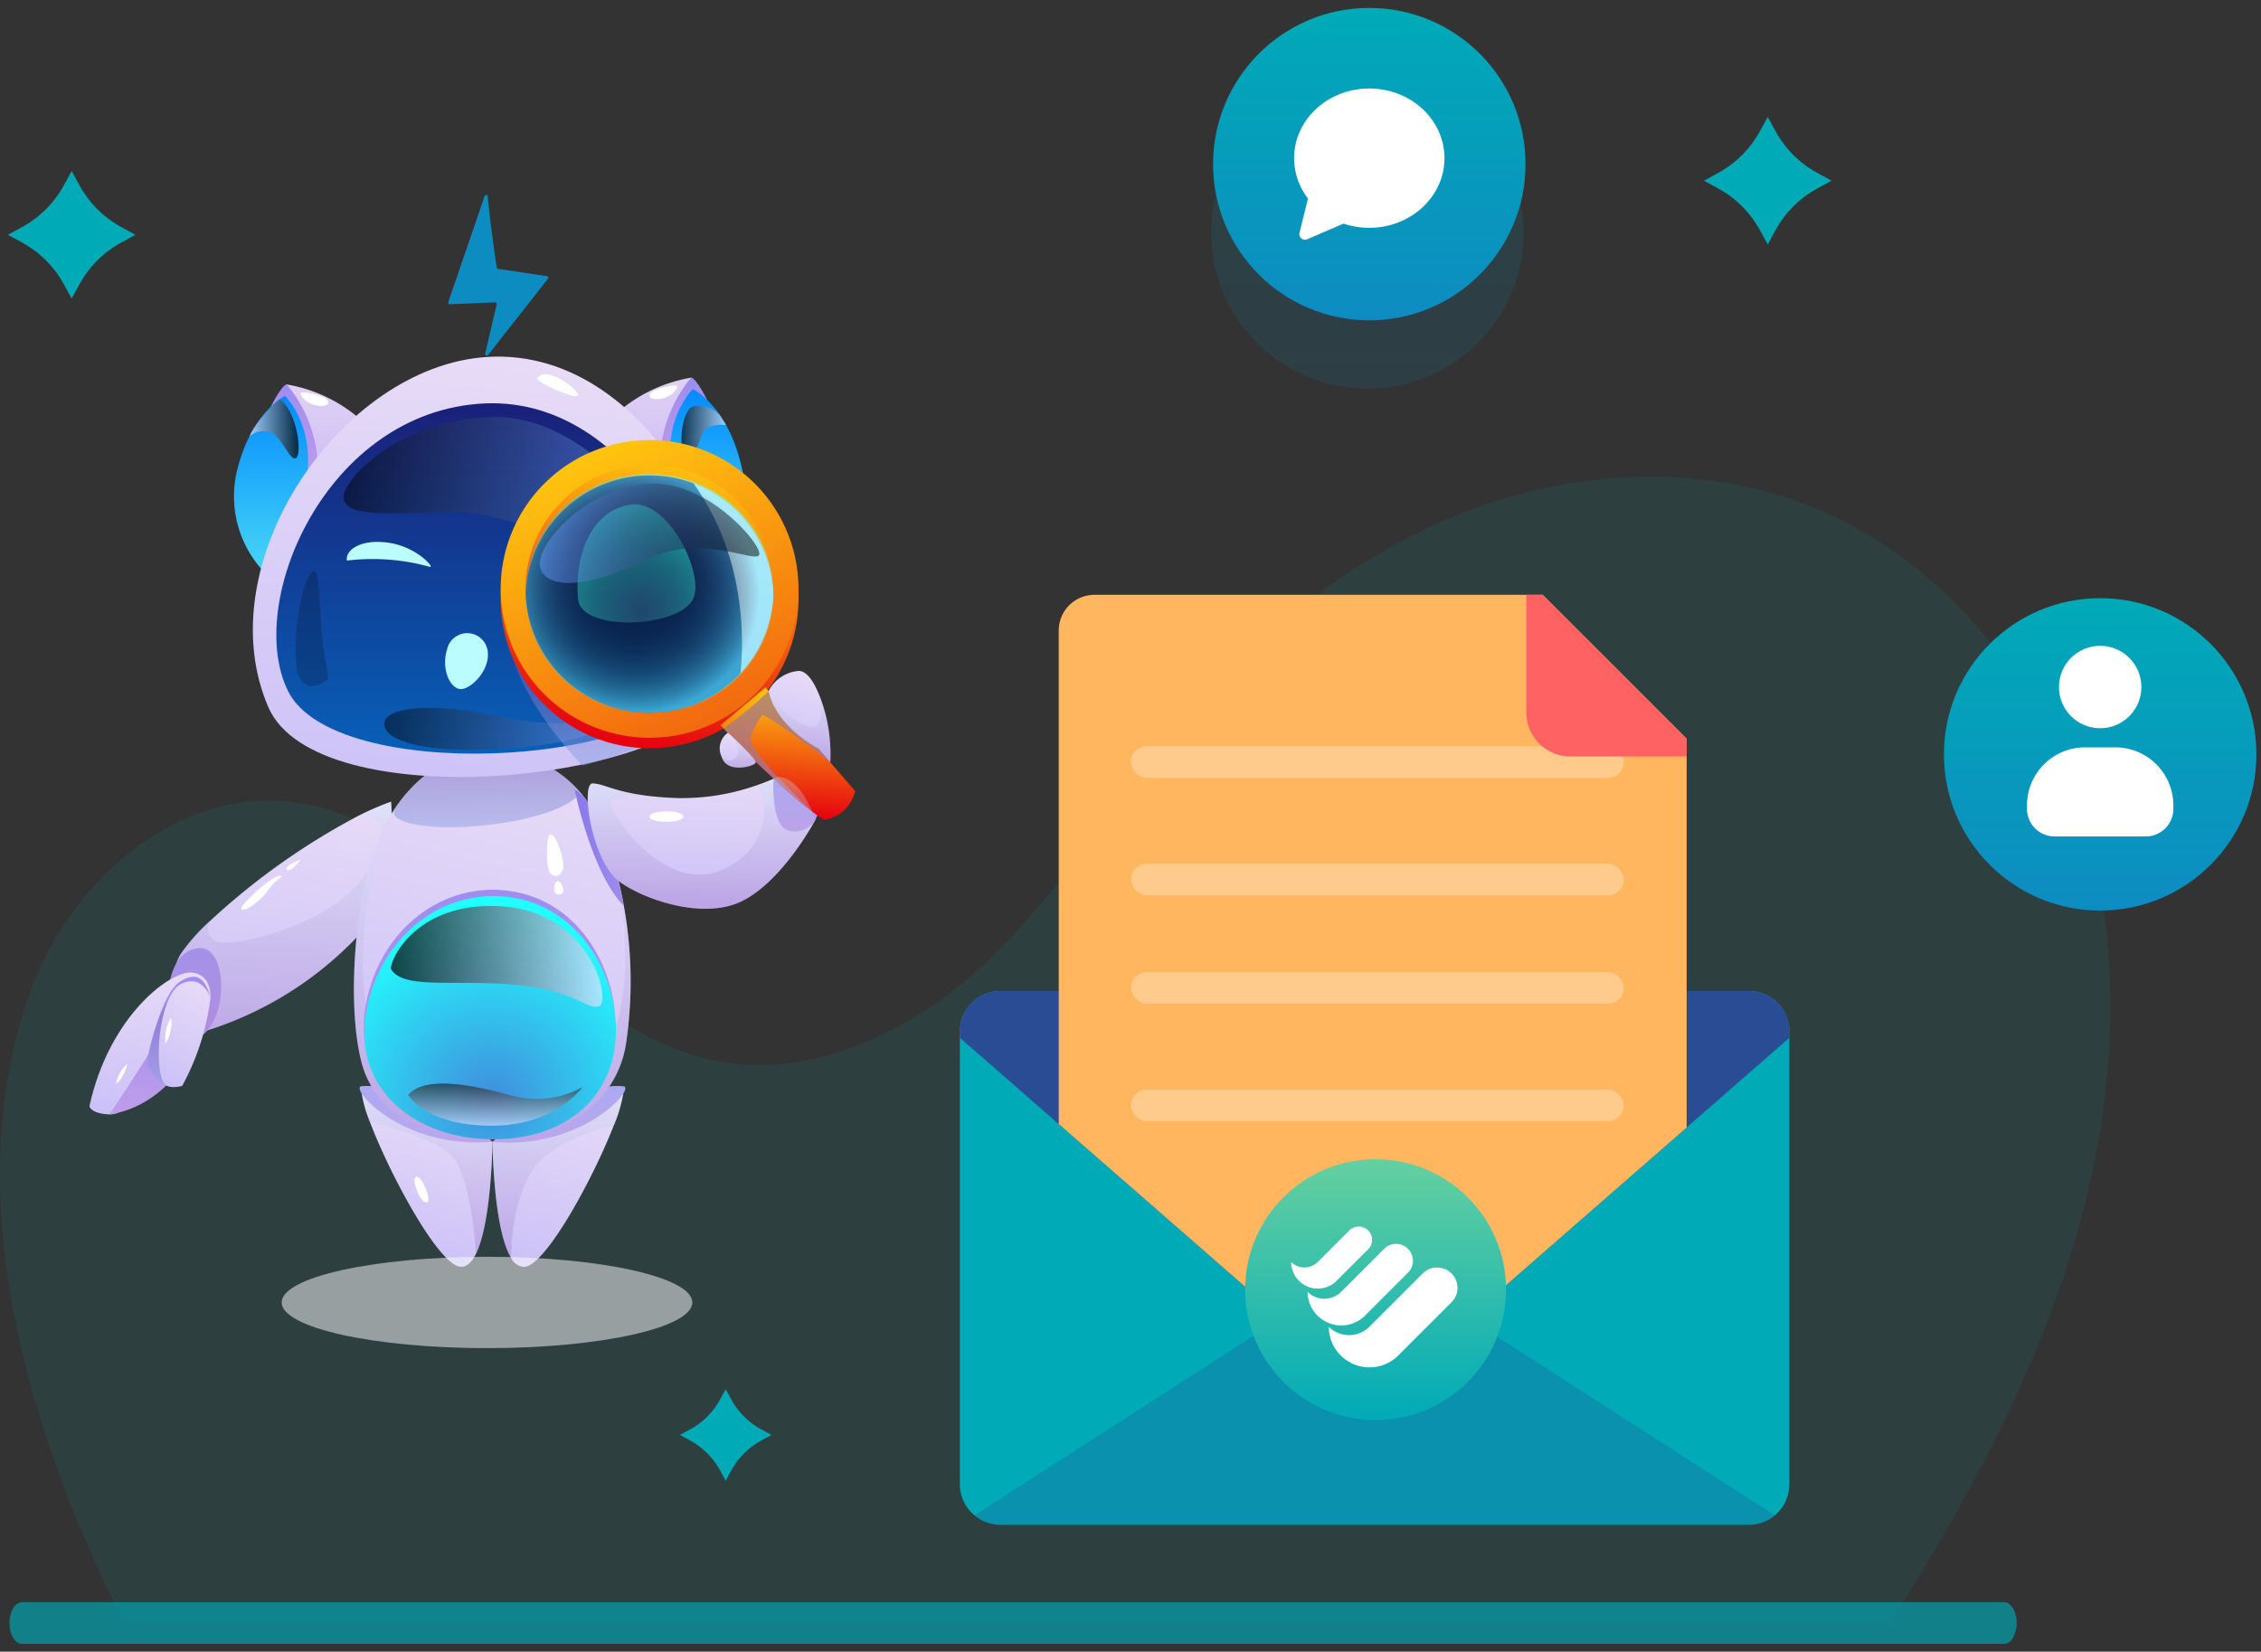 <svg xmlns="http://www.w3.org/2000/svg" xmlns:xlink="http://www.w3.org/1999/xlink" width="285.35" height="208.49" viewBox="0 0 285.35 208.49">
  <rect x="0" y="0" width="285.35" height="208.49" fill="#333333" stroke="none"/>
  <defs>
    <linearGradient id="linear-gradient" x1="0.375" y1="0.965" x2="0.535" y2="0.041" gradientUnits="objectBoundingBox">
      <stop offset="0" stop-color="#cbc1f7"/>
      <stop offset="1" stop-color="#e8dcf7"/>
    </linearGradient>
    <linearGradient id="linear-gradient-2" x1="0.5" y1="1" x2="0.5" gradientUnits="objectBoundingBox">
      <stop offset="0" stop-color="#be9dea"/>
      <stop offset="1" stop-color="#9e8cef"/>
    </linearGradient>
    <linearGradient id="linear-gradient-3" x1="0.354" y1="1.011" x2="0.537" y2="-0.04" xlink:href="#linear-gradient"/>
    <linearGradient id="linear-gradient-5" x1="0.5" y1="1" x2="0.5" gradientUnits="objectBoundingBox">
      <stop offset="0" stop-color="#9d68c2"/>
      <stop offset="1" stop-color="#ccedff"/>
    </linearGradient>
    <linearGradient id="linear-gradient-7" x1="0.426" y1="1.036" x2="0.57" y2="-0.051" xlink:href="#linear-gradient"/>
    <linearGradient id="linear-gradient-10" x1="0.432" y1="1.03" x2="0.588" y2="-0.027" xlink:href="#linear-gradient"/>
    <linearGradient id="linear-gradient-12" x1="0.5" y1="1" x2="0.5" gradientUnits="objectBoundingBox">
      <stop offset="0" stop-color="#8da4e5"/>
      <stop offset="1" stop-color="#755cbb"/>
    </linearGradient>
    <linearGradient id="linear-gradient-13" x1="0.337" y1="1.005" x2="0.596" y2="-0.003" xlink:href="#linear-gradient"/>
    <linearGradient id="linear-gradient-14" x1="0.429" y1="0.998" x2="0.603" y2="0.007" xlink:href="#linear-gradient"/>
    <radialGradient id="radial-gradient" cx="0.517" cy="0.845" r="0.763" gradientTransform="translate(0.017) scale(0.966 1)" gradientUnits="objectBoundingBox">
      <stop offset="0" stop-color="#418cdc"/>
      <stop offset="1" stop-color="#2ff"/>
    </radialGradient>
    <linearGradient id="linear-gradient-18" x1="0.5" y1="1" x2="0.5" gradientUnits="objectBoundingBox">
      <stop offset="0" stop-color="#d4e2ff"/>
      <stop offset="1"/>
    </linearGradient>
    <linearGradient id="linear-gradient-19" y1="0.5" x2="1" y2="0.5" gradientUnits="objectBoundingBox">
      <stop offset="0"/>
      <stop offset="1" stop-color="#d4e2ff"/>
    </linearGradient>
    <linearGradient id="linear-gradient-20" y1="0.5" x2="1" y2="0.5" gradientUnits="objectBoundingBox">
      <stop offset="0" stop-color="#8879ea"/>
      <stop offset="1" stop-color="#9e8cef"/>
    </linearGradient>
    <linearGradient id="linear-gradient-21" x1="0.5" y1="1" x2="0.5" gradientUnits="objectBoundingBox">
      <stop offset="0" stop-color="#b9acf4"/>
      <stop offset="1" stop-color="#e1d1f5"/>
    </linearGradient>
    <linearGradient id="linear-gradient-23" x1="0.5" y1="1" x2="0.5" gradientUnits="objectBoundingBox">
      <stop offset="0" stop-color="#46d6f6"/>
      <stop offset="1" stop-color="#038bfe"/>
    </linearGradient>
    <linearGradient id="linear-gradient-24" x1="-317.992" y1="1" x2="-317.992" y2="0" xlink:href="#linear-gradient-21"/>
    <linearGradient id="linear-gradient-25" x1="-670.548" y1="1" x2="-670.548" y2="0" xlink:href="#linear-gradient-2"/>
    <linearGradient id="linear-gradient-26" x1="-424.664" y1="1" x2="-424.664" y2="0" xlink:href="#linear-gradient-23"/>
    <linearGradient id="linear-gradient-27" x1="0.46" y1="1.014" x2="0.571" y2="0.005" xlink:href="#linear-gradient"/>
    <linearGradient id="linear-gradient-28" x1="0.5" y1="1" x2="0.5" gradientUnits="objectBoundingBox">
      <stop offset="0" stop-color="#0665bd"/>
      <stop offset="1" stop-color="#1a1f77"/>
    </linearGradient>
    <linearGradient id="linear-gradient-29" y1="0.5" x2="1" y2="0.5" gradientUnits="objectBoundingBox">
      <stop offset="0"/>
      <stop offset="1" stop-color="#6a9bff"/>
    </linearGradient>
    <linearGradient id="linear-gradient-31" x1="-1.646" y1="-9.665" x2="-1.646" y2="-10.663" gradientUnits="objectBoundingBox">
      <stop offset="0"/>
      <stop offset="1" stop-color="#00e3ff"/>
    </linearGradient>
    <linearGradient id="linear-gradient-32" x1="0" y1="0.5" x2="1" y2="0.5" xlink:href="#linear-gradient-19"/>
    <linearGradient id="linear-gradient-34" x1="0" y1="0.5" x2="1" y2="0.5" xlink:href="#linear-gradient-18"/>
    <linearGradient id="linear-gradient-36" x1="0.324" y1="0.98" x2="0.57" y2="0.034" xlink:href="#linear-gradient"/>
    <radialGradient id="radial-gradient-2" cx="0.517" cy="0.845" r="0.738" gradientTransform="translate(-0.001)" xlink:href="#radial-gradient"/>
    <linearGradient id="linear-gradient-37" x1="0.385" y1="0.987" x2="0.615" y2="0.013" gradientUnits="objectBoundingBox">
      <stop offset="0" stop-color="#e6000f"/>
      <stop offset="1" stop-color="#ffc80f"/>
    </linearGradient>
    <linearGradient id="linear-gradient-38" x1="1.161" y1="1.988" x2="0.283" y2="0.012" xlink:href="#linear-gradient-37"/>
    <linearGradient id="linear-gradient-39" x1="0.444" y1="0.992" x2="0.522" y2="-0.069" xlink:href="#linear-gradient"/>
    <linearGradient id="linear-gradient-41" x1="0.469" y1="0.978" x2="0.536" y2="0.015" xlink:href="#linear-gradient-37"/>
    <linearGradient id="linear-gradient-43" x1="0.455" y1="0.997" x2="0.572" y2="0.044" xlink:href="#linear-gradient"/>
    <linearGradient id="linear-gradient-44" x1="0.432" y1="0.952" x2="0.606" y2="0.01" xlink:href="#linear-gradient"/>
    <linearGradient id="linear-gradient-46" x1="0.5" y1="1" x2="0.5" y2="0" xlink:href="#linear-gradient-5"/>
    <radialGradient id="radial-gradient-3" cx="0.5" cy="0.5" r="0.518" gradientTransform="translate(-0.038 0.018) scale(0.965 0.965)" gradientUnits="objectBoundingBox">
      <stop offset="0"/>
      <stop offset="0.229" stop-color="#010202"/>
      <stop offset="0.365" stop-color="#040a0a"/>
      <stop offset="0.477" stop-color="#0a1919"/>
      <stop offset="0.576" stop-color="#132d2d"/>
      <stop offset="0.667" stop-color="#1e4747"/>
      <stop offset="0.751" stop-color="#2c6767"/>
      <stop offset="0.83" stop-color="#3c8e8e"/>
      <stop offset="0.905" stop-color="#4fbaba"/>
      <stop offset="0.975" stop-color="#64ebeb"/>
      <stop offset="1" stop-color="#6dffff"/>
    </radialGradient>
    <linearGradient id="linear-gradient-48" y1="0.5" x2="1" y2="0.5" gradientUnits="objectBoundingBox">
      <stop offset="0" stop-color="#6a9bff"/>
      <stop offset="1"/>
    </linearGradient>
    <radialGradient id="radial-gradient-4" cx="0.5" cy="0.5" r="2.247" gradientTransform="translate(0.389 -18.634) scale(0.223 0.222)" gradientUnits="objectBoundingBox">
      <stop offset="0" stop-color="#be9dea"/>
      <stop offset="0.388" stop-color="#e0bff5"/>
      <stop offset="1" stop-color="#fff"/>
    </radialGradient>
    <linearGradient id="linear-gradient-49" x1="0.5" x2="0.5" y2="1" gradientUnits="objectBoundingBox">
      <stop offset="0" stop-color="#00aab7"/>
      <stop offset="1" stop-color="#0d8cc1"/>
    </linearGradient>
    <linearGradient id="linear-gradient-52" x1="0.5" x2="0.5" y2="1" gradientUnits="objectBoundingBox">
      <stop offset="0" stop-color="#65d0a0"/>
      <stop offset="1" stop-color="#00aab7"/>
    </linearGradient>
    <clipPath id="clip-img_easy-2">
      <rect width="285.35" height="208.49"/>
    </clipPath>
  </defs>
  <g id="img_easy-2" clip-path="url(#clip-img_easy-2)">
    <g id="Group_45885" data-name="Group 45885" transform="translate(0 1)">
      <path id="Path_79974" data-name="Path 79974" d="M4510.917,6351.471c-.442,1.931-.925,3.861-1.468,5.754-4.847,17.3-13.435,33.326-22.969,48.552-.241.363-.462.744-.7,1.107H4262.763c-12.168-24.216-20.977-53.963-11.785-79.547,4.786-13.314,17.3-24.88,31.416-24.1,21.862,1.247,33.99,28.9,55.532,32.865,12.41,2.272,24.98-4.184,34.111-12.894,9.132-8.729,15.769-19.69,23.894-29.365,9.535-11.363,21.341-21.119,35.1-26.69s29.586-6.717,43.505-1.548c16.834,6.275,29.545,21.42,35.137,38.5C4514.658,6319.291,4514.458,6335.824,4510.917,6351.471Z" transform="translate(-4247.165 -6203.125)" fill="#00aab7" opacity="0.1" style="isolation: isolate"/>
      <g id="Group_46114" data-name="Group 46114" transform="translate(1 13.759)">
        <path id="Path_79938" data-name="Path 79938" d="M563.474,3761.84l.707,1.292a9.481,9.481,0,0,0,3.774,3.773l1.292.707-1.292.707a9.493,9.493,0,0,0-3.774,3.773l-.707,1.292-.707-1.292a9.488,9.488,0,0,0-3.774-3.773l-1.292-.707,1.292-.707a9.476,9.476,0,0,0,3.774-3.773Z" transform="translate(-472.887 -3601.237)" fill="#00aab7"/>
        <path id="Path_79939" data-name="Path 79939" d="M680.373,3587.9l.985,1.8a13.238,13.238,0,0,0,5.262,5.261l1.8.986-1.8.987a13.244,13.244,0,0,0-5.262,5.261l-.985,1.8-.986-1.8a13.246,13.246,0,0,0-5.262-5.261l-1.8-.987,1.8-.986a13.239,13.239,0,0,0,5.262-5.261Z" transform="translate(-458.274 -3587.898)" fill="#00aab7"/>
        <path id="Path_79940" data-name="Path 79940" d="M459.6,3594.943l.986,1.8a13.235,13.235,0,0,0,5.262,5.262l1.8.987-1.8.985a13.228,13.228,0,0,0-5.262,5.26l-.986,1.8-.986-1.8a13.234,13.234,0,0,0-5.262-5.26l-1.8-.985,1.8-.987a13.241,13.241,0,0,0,5.262-5.262Z" transform="translate(-451.554 -3588.113)" fill="#00aab7"/>
      </g>
      <g id="Group_45835" data-name="Group 45835" transform="translate(11.282 23.609)">
        <g id="Group_45521" data-name="Group 45521" transform="translate(0 20.405)">
          <g id="Group_45520" data-name="Group 45520" transform="translate(0 0)">
            <path id="Path_78554" data-name="Path 78554" d="M198.306,289.006v.019c-.006.5-.146,10.217-2.09,14.137-.5,1.023-1.131,1.652-1.913,1.62-2.758-.114-9.016-11.748-11.488-18.35a16.307,16.307,0,0,1-1.01-3.539c-.057-.572.032-.9.311-.9a12.98,12.98,0,0,1,1.722.076c.076.013.152.019.229.032,6.856.826,13.5,6.284,14.182,6.862A.679.679,0,0,0,198.306,289.006Z" transform="translate(-147.436 -189.892)" fill="url(#linear-gradient)"/>
            <path id="Path_78555" data-name="Path 78555" d="M198.166,288.994c-9.131.794-15.2-4.035-16.5-6.112-.337-.527-.349-.877-.019-.9a9.811,9.811,0,0,1,2.052.076c.076.013.153.019.229.032,6.049.915,13.439,6.316,14.182,6.862C198.147,288.981,198.166,288.994,198.166,288.994Z" transform="translate(-147.297 -189.88)" fill="url(#linear-gradient-2)"/>
            <path id="Path_78556" data-name="Path 78556" d="M224.291,282.917a18.044,18.044,0,0,1-1.226,4.111c-2.6,6.671-8.591,17.67-11.278,17.785a1.943,1.943,0,0,1-1.658-1.156c-2.237-3.634-2.345-14.62-2.345-14.62s.019-.013.057-.045c.686-.578,7.351-6.062,14.22-6.868.057-.006.121-.013.191-.025a13.2,13.2,0,0,1,1.728-.076C224.253,282.027,224.349,282.351,224.291,282.917Z" transform="translate(-156.915 -189.903)" fill="url(#linear-gradient-3)"/>
            <path id="Path_78557" data-name="Path 78557" d="M224.291,282.905c-1.271,2.065-7.358,6.919-16.507,6.119,0,0,.019-.013.057-.044.743-.553,8.165-5.966,14.22-6.869.057-.006.121-.013.191-.025a9.776,9.776,0,0,1,2.052-.076C224.635,282.035,224.622,282.378,224.291,282.905Z" transform="translate(-156.915 -189.891)" fill="url(#linear-gradient-2)"/>
            <path id="Path_78558" data-name="Path 78558" d="M198.166,288.994v.019c-.006.5-.146,10.217-2.09,14.137,0,0-.54-10.268-3.272-12.594s-10.128-4.136-10.128-4.136a16.293,16.293,0,0,1-1.01-3.539c-.337-.527-.349-.877-.019-.9a9.811,9.811,0,0,1,2.052.076c.076.013.153.019.229.032,6.856.826,13.5,6.284,14.182,6.862C198.147,288.981,198.166,288.994,198.166,288.994Z" transform="translate(-147.297 -189.88)" opacity="0.3" fill="url(#linear-gradient-5)" style="mix-blend-mode: multiply;isolation: isolate"/>
            <path id="Path_78559" data-name="Path 78559" d="M224.291,282.905a18.049,18.049,0,0,1-1.226,4.111c-1.29.273-8.114,1.855-10.528,6.036-2.021,3.488-2.364,8.381-2.408,10.592-2.237-3.634-2.345-14.62-2.345-14.62s.019-.013.057-.044c.686-.578,7.351-6.062,14.22-6.869.057-.006.121-.013.191-.025a9.776,9.776,0,0,1,2.052-.076C224.635,282.035,224.622,282.378,224.291,282.905Z" transform="translate(-156.915 -189.891)" opacity="0.3" fill="url(#linear-gradient-5)" style="mix-blend-mode: multiply;isolation: isolate"/>
            <path id="Path_78560" data-name="Path 78560" d="M171.712,232.713a35.832,35.832,0,0,1-1.226,6.36,25.7,25.7,0,0,1-1.811,2.262,44.792,44.792,0,0,1-20,13c-.248.089-.5.159-.75.235-1.665.483-4.721-4.511-3.139-8.762a6.2,6.2,0,0,1,.578-1.188,24.023,24.023,0,0,1,3.685-4.13,87.5,87.5,0,0,1,18.49-13.14h.006a36.915,36.915,0,0,1,4.314-1.887A41.62,41.62,0,0,1,171.712,232.713Z" transform="translate(-133.786 -169.283)" fill="url(#linear-gradient-7)"/>
            <path id="Path_78561" data-name="Path 78561" d="M148.128,264.94a3.657,3.657,0,0,1-.6.572c-2.478,1.842-6.113.775-4.1-6.907a6.854,6.854,0,0,1,.82-2.192A3.547,3.547,0,0,1,147,254.558C150.39,254.253,150.771,261.928,148.128,264.94Z" transform="translate(-133.235 -179.888)" fill="url(#linear-gradient-2)"/>
            <path id="Path_78562" data-name="Path 78562" d="M171.161,232.713l-3.037,8.622a44.791,44.791,0,0,1-20,13,3.663,3.663,0,0,1-.6.572c-2.478,1.843-6.113.775-4.1-6.907a6.855,6.855,0,0,1,.82-2.192,6.206,6.206,0,0,1,.578-1.188,24.027,24.027,0,0,1,3.685-4.13,1.739,1.739,0,0,0,.864,2.662c2.008.718,12.6-1.8,17.257-6.792s4.5-9.633.375-9.01a36.916,36.916,0,0,1,4.314-1.887A41.6,41.6,0,0,1,171.161,232.713Z" transform="translate(-133.235 -169.283)" opacity="0.3" fill="url(#linear-gradient-5)" style="mix-blend-mode: multiply;isolation: isolate"/>
            <path id="Path_78563" data-name="Path 78563" d="M140.818,259.421c-2.619-.475-10.563,5.28-13.094,16.874,0,0,.174.931,2.531,1.015s6.4-4.232,9.134-6.77S145.183,260.212,140.818,259.421Z" transform="translate(-127.724 -181.654)" fill="url(#linear-gradient-10)"/>
            <path id="Path_78564" data-name="Path 78564" d="M131.708,277.624s4.117-6.138,4.942-7.661c0,0,1.565-7.62,4.021-9.139,2.4-1.486,3.27.177,3.787,2.074S140.973,276.27,131.708,277.624Z" transform="translate(-129.177 -181.967)" fill="url(#linear-gradient-2)"/>
            <path id="Path_78565" data-name="Path 78565" d="M139.174,272.493s.987,2.258,2.24,2.614c0,0-1.054-7.4.795-11.314A22.758,22.758,0,0,0,139.174,272.493Z" transform="translate(-131.899 -183.258)" opacity="0.5" fill="url(#linear-gradient-12)" style="mix-blend-mode: multiply;isolation: isolate"/>
            <path id="Path_78566" data-name="Path 78566" d="M144.1,261.618s2.543-1.778,3.934,1.607a31.079,31.079,0,0,1-3.572,11.13s-1.584.451-2.2-.212C140.907,272.672,141.306,263.565,144.1,261.618Z" transform="translate(-132.751 -182.295)" fill="url(#linear-gradient-13)"/>
            <g id="Group_45519" data-name="Group 45519" transform="translate(33.388 49.899)">
              <path id="Path_78567" data-name="Path 78567" d="M214.585,252.568c-1.21,7.144-7.6,11.906-16.777,11.906-7.982,0-14.745-2.976-16.531-9.528s-1.095-18.657,1.289-26.2a24.439,24.439,0,0,1,1.283-3.242l.005-.01a22.262,22.262,0,0,1,1.508-2.656.015.015,0,0,0,.006-.01c2.912-4.384,7.175-7.25,11.994-7.25a14.622,14.622,0,0,1,11.471,5.117,16.76,16.76,0,0,1,2.85,4.793,47.654,47.654,0,0,1,1.969,6.312.351.351,0,0,0,.011.063A53.409,53.409,0,0,1,214.585,252.568Z" transform="translate(-180.272 -215.578)" fill="url(#linear-gradient-14)"/>
              <path id="Path_78568" data-name="Path 78568" d="M214.585,258.259c-1.21,7.144-7.6,11.906-16.777,11.906-7.982,0-14.745-2.976-16.531-9.528s-1.095-18.657,1.289-26.2a24.443,24.443,0,0,1,1.283-3.242l.005-.01s-4.829,16.012-.969,26.21,21.847,9.983,27.934,3.206c5.794-6.448,3.117-21.6,2.845-23.047A53.41,53.41,0,0,1,214.585,258.259Z" transform="translate(-180.272 -221.268)" opacity="0.3" fill="url(#linear-gradient-5)" style="mix-blend-mode: multiply;isolation: isolate"/>
              <path id="Path_78569" data-name="Path 78569" d="M182.314,258.315c1.365-9.588,9.057-16.087,17.6-15.281,9.209.869,14.159,9.66,14.026,17.2s-5.645,13.431-15.526,13.431S181.037,267.282,182.314,258.315Z" transform="translate(-180.964 -225.564)" fill="url(#linear-gradient-2)"/>
              <path id="Path_78570" data-name="Path 78570" d="M182.45,259.565c1.365-9.588,9.056-16.088,17.6-15.281,9.209.869,14.159,9.66,14.027,17.2s-5.645,13.431-15.526,13.431S181.173,268.532,182.45,259.565Z" transform="translate(-181.014 -226.02)" fill="url(#radial-gradient)"/>
              <path id="Path_78571" data-name="Path 78571" d="M211.717,220.7c-1.954,3.064-12.708,4.848-18.923,4.281-5.411-.494-4.59-1.954-4.548-2.138a.015.015,0,0,0,.006-.01c2.912-4.384,7.176-7.25,11.994-7.25A14.623,14.623,0,0,1,211.717,220.7Z" transform="translate(-183.154 -215.578)" opacity="0.5" fill="url(#linear-gradient-12)" style="mix-blend-mode: multiply;isolation: isolate"/>
              <path id="Path_78572" data-name="Path 78572" d="M218.989,231.985c-.5.164-.524,4.2,0,4.846s1.364.449,1.644-.5S219.745,231.735,218.989,231.985Z" transform="translate(-194.248 -221.556)" fill="#fff"/>
              <path id="Path_78573" data-name="Path 78573" d="M220.444,241.3c-.417.1-.465,1.1-.273,1.449a.615.615,0,0,0,1.035-.15C221.324,242.178,220.864,241.2,220.444,241.3Z" transform="translate(-194.78 -224.955)" fill="#fff"/>
              <path id="Path_78574" data-name="Path 78574" d="M191.043,282.913s2.207,3.843,10.427,3.875,11.562-4.863,11.562-4.863a11.989,11.989,0,0,1-9.215.988C198.393,281.429,193.03,280.595,191.043,282.913Z" transform="translate(-184.199 -239.603)" opacity="0.65" fill="url(#linear-gradient-18)" style="mix-blend-mode: screen;isolation: isolate"/>
              <path id="Path_78575" data-name="Path 78575" d="M187.652,254.2c1.623,2.59,8.3,1.21,15.831,1.945s8.812,3.184,10.4,2.688-.921-11.828-12.168-12.6S187.248,253.553,187.652,254.2Z" transform="translate(-182.95 -226.736)" opacity="0.72" fill="url(#linear-gradient-19)" style="mix-blend-mode: screen;isolation: isolate"/>
            </g>
            <path id="Path_78576" data-name="Path 78576" d="M225.413,224.163a4.83,4.83,0,0,0-1.3-1.107s2.07,10.429,6.2,14.693C230.309,237.749,228.515,227.916,225.413,224.163Z" transform="translate(-162.867 -168.405)" fill="url(#linear-gradient-20)"/>
            <path id="Path_78577" data-name="Path 78577" d="M233.324,145.256a18.907,18.907,0,0,1,8.838-4.024s1.489.727,3.209,6.087-1.456,15.945-1.456,15.945Z" transform="translate(-166.227 -138.571)" fill="url(#linear-gradient-21)"/>
            <path id="Path_78578" data-name="Path 78578" d="M244.974,141.231a17.179,17.179,0,0,0-3.936,11.016l1.522.959,4.433-9.176S245.522,141.15,244.974,141.231Z" transform="translate(-169.039 -138.57)" fill="url(#linear-gradient-2)"/>
            <path id="Path_78579" data-name="Path 78579" d="M243.131,153.57s-1.047-5.806,2.774-10.073c0,0,4.317,2.034,6.1,9.577a13.072,13.072,0,0,1-2.864,12.07Z" transform="translate(-169.755 -139.397)" fill="url(#linear-gradient-23)"/>
            <path id="Path_78580" data-name="Path 78580" d="M239.447,143.491c-.735.4-.675,1.188.845.99s2.347-1.39,2.182-1.621S240.271,143.046,239.447,143.491Z" transform="translate(-168.293 -139.141)" fill="#fff"/>
            <path id="Path_78581" data-name="Path 78581" d="M173.643,146.609a18.91,18.91,0,0,0-8.838-4.025s-1.489.728-3.209,6.087,1.455,15.945,1.455,15.945Z" transform="translate(-139.888 -139.064)" fill="url(#linear-gradient-24)"/>
            <path id="Path_78582" data-name="Path 78582" d="M165.781,142.583a17.18,17.18,0,0,1,3.936,11.016l-1.522.959-4.434-9.176S165.234,142.5,165.781,142.583Z" transform="translate(-140.864 -139.063)" fill="url(#linear-gradient-25)"/>
            <path id="Path_78583" data-name="Path 78583" d="M165.656,154.922s1.047-5.806-2.775-10.073c0,0-4.317,2.035-6.1,9.577a13.878,13.878,0,0,0,3.363,12.558Z" transform="translate(-138.18 -139.89)" fill="url(#linear-gradient-26)"/>
            <path id="Path_78584" data-name="Path 78584" d="M172.713,144.843c.735.4.675,1.189-.845.99s-2.347-1.39-2.182-1.621S171.889,144.4,172.713,144.843Z" transform="translate(-143.016 -139.634)" fill="#fff"/>
            <path id="Path_78585" data-name="Path 78585" d="M162.151,181.31c6.087,14.043,51.65,9.664,57.094-1.872,5.955-12.618-7.736-43.8-29.57-42.344C171.229,138.324,154.326,163.258,162.151,181.31Z" transform="translate(-139.561 -137.044)" fill="url(#linear-gradient-27)"/>
            <path id="Path_78586" data-name="Path 78586" d="M166.367,182.708c5.822,11.518,45.594,9.616,51.4-.974,4.934-8.992-6.719-36.371-26.7-35.395S160.779,171.654,166.367,182.708Z" transform="translate(-141.264 -140.424)" fill="url(#linear-gradient-28)"/>
            <path id="Path_78587" data-name="Path 78587" d="M216.706,140.983c-.416.5,4.416,2.594,5.062,2.3S218.1,139.325,216.706,140.983Z" transform="translate(-160.159 -138.324)" fill="#fff"/>
            <path id="Path_78588" data-name="Path 78588" d="M178.255,158.87c-.457,2.743,4.74,2.432,13.054,2.156,9.991-.33,20.029,8.271,25.87,2.1.963-1.017-8.6-14.374-20.147-14.075S178.652,156.489,178.255,158.87Z" transform="translate(-146.138 -141.42)" opacity="0.5" fill="url(#linear-gradient-29)" style="mix-blend-mode: screen;isolation: isolate"/>
            <path id="Path_78589" data-name="Path 78589" d="M186.347,208.567c-.527,1.988,3.632,3.977,13.861,3.476,12.366-.606,14.991-3.2,14.384-3.914-.365-.431-4.07,1.9-14.226-.324C193.659,206.335,186.9,206.476,186.347,208.567Z" transform="translate(-149.082 -162.489)" opacity="0.5" fill="url(#linear-gradient-29)" style="mix-blend-mode: screen;isolation: isolate"/>
            <path id="Path_78590" data-name="Path 78590" d="M168.882,192.491a26.934,26.934,0,0,1,.078-6.752c.507-3.869,1.547-6.369,2.165-6.018s.523,4.14.889,7.875c.284,2.906.843,5.634.843,5.634S170.183,195.785,168.882,192.491Z" transform="translate(-142.669 -152.593)" opacity="0.2" fill="url(#linear-gradient-31)" style="mix-blend-mode: screen;isolation: isolate"/>
            <path id="Path_78591" data-name="Path 78591" d="M250.259,148.08a3.576,3.576,0,0,0-3.308-1.273c-1.908.461-2.034,6.472-.893,6.621s1.625-3.324,2.5-3.87a4.369,4.369,0,0,1,2.4-.334Z" transform="translate(-170.604 -140.575)" opacity="0.72" fill="url(#linear-gradient-32)" style="mix-blend-mode: screen;isolation: isolate"/>
            <path id="Path_78592" data-name="Path 78592" d="M220.7,210.722s-6.531-6.588-8.621-13.169l16.33,10.755S222.864,210.255,220.7,210.722Z" transform="translate(-158.482 -159.107)" opacity="0.5" fill="url(#linear-gradient-12)" style="mix-blend-mode: multiply;isolation: isolate"/>
            <path id="Path_78593" data-name="Path 78593" d="M159.514,150.2a2.613,2.613,0,0,1,2.39-.564c1.654.271,2.608,3.665,3.454,3.324s.226-5.841-2.011-7.458C163.347,145.5,160.464,147.96,159.514,150.2Z" transform="translate(-139.315 -140.127)" opacity="0.72" fill="url(#linear-gradient-34)" style="mix-blend-mode: screen;isolation: isolate"/>
            <path id="Path_78594" data-name="Path 78594" d="M178.87,176.212A26.856,26.856,0,0,1,189.3,177c.768.234-1.606-2.544-5.217-3.045S178.629,174.962,178.87,176.212Z" transform="translate(-146.365 -150.465)" fill="#bbfdff"/>
            <path id="Path_78595" data-name="Path 78595" d="M198.63,194.035a2.6,2.6,0,0,1,5.036-.161c.746,2.605-2.267,5.6-3.631,5.129S197.963,196.052,198.63,194.035Z" transform="translate(-153.484 -157.086)" fill="#bbfdff"/>
            <path id="Path_78596" data-name="Path 78596" d="M212.593,177.306c-3.222-8.947,5.248-20.423,18.274-21.88,0,0,12.354,7.949,9.5,29.9C240.363,185.329,220.941,200.483,212.593,177.306Z" transform="translate(-158.418 -143.747)" fill="url(#linear-gradient-28)"/>
            <path id="Path_78597" data-name="Path 78597" d="M241.748,155.426s4.4.038,9.578,4.347,7.622,16.945-.083,25.555C251.243,185.329,254.692,167.687,241.748,155.426Z" transform="translate(-169.298 -143.747)" fill="url(#linear-gradient-36)"/>
            <path id="Path_78598" data-name="Path 78598" d="M224.747,178.383c.374,4.085,12.529,3.7,14.492,0,1.576-2.969-3-12.647-7.841-11.957S224.22,172.635,224.747,178.383Z" transform="translate(-163.073 -147.744)" fill="url(#radial-gradient-2)"/>
            <path id="Path_78599" data-name="Path 78599" d="M228.206,155.689A18.792,18.792,0,1,0,247,174.481,18.792,18.792,0,0,0,228.206,155.689Zm0,34.44a15.647,15.647,0,1,1,15.647-15.648A15.648,15.648,0,0,1,228.206,190.129Z" transform="translate(-157.509 -143.842)" fill="url(#linear-gradient-37)"/>
            <path id="Path_78600" data-name="Path 78600" d="M228.206,153.62A18.792,18.792,0,1,0,247,172.412,18.792,18.792,0,0,0,228.206,153.62Zm0,34.44a15.648,15.648,0,1,1,15.647-15.648A15.648,15.648,0,0,1,228.206,188.06Z" transform="translate(-157.509 -143.088)" fill="url(#linear-gradient-38)"/>
            <path id="Path_78601" data-name="Path 78601" d="M255.432,225.973s-4.067,7.688-9.245,10.249-13.045-.521-15.592-2.548c-3.476-2.764-4.753-12.295-3.285-12.295,1.328,0,2.63,1.01,6.85,1.544h.013a41.111,41.111,0,0,0,4.1.3,28.479,28.479,0,0,0,9.7-1.595,25.175,25.175,0,0,0,2.7-1.074C253.736,220.534,255.432,225.973,255.432,225.973Z" transform="translate(-163.815 -167.493)" fill="url(#linear-gradient-39)"/>
            <path id="Path_78602" data-name="Path 78602" d="M263.6,221.062s-.374,5.654,1.8,6.431a3.033,3.033,0,0,0,3.47-1.334l1.083-2.3Z" transform="translate(-177.258 -167.678)" fill="url(#linear-gradient-2)"/>
            <path id="Path_78603" data-name="Path 78603" d="M253.085,207.533s7.755,8.507,13.052,11.959a4.7,4.7,0,0,0,3.932-3.647l-11.316-13.069Z" transform="translate(-173.432 -161.011)" fill="url(#linear-gradient-41)"/>
            <path id="Path_78604" data-name="Path 78604" d="M267.16,212.491s-7.245-5.555-8.569-6a9.922,9.922,0,0,0-1.5,2.9c-.459,1.562,7.793,9.319,7.793,9.319s-7.673-6.224-11.18-10.492a47.224,47.224,0,0,0,5.677-4.711Z" transform="translate(-173.656 -161.28)" opacity="0.5" fill="url(#linear-gradient-12)" style="mix-blend-mode: multiply;isolation: isolate"/>
            <path id="Path_78605" data-name="Path 78605" d="M257.477,215.53c-.1.451-3.266,1.328-4.13-.343a3.738,3.738,0,0,1-.216-.5,2.383,2.383,0,0,1,.858-2.916l.013.013.044.044C254.5,212.238,257.566,215.11,257.477,215.53Z" transform="translate(-173.388 -164.29)" fill="url(#linear-gradient-43)"/>
            <path id="Path_78606" data-name="Path 78606" d="M270.414,211.025l-1.544-1.779s-5.191-2.58-6.24-7.2a.02.02,0,0,1-.006-.013,4.718,4.718,0,0,1,3.774-2.542c1.023-.032,1.944,1.315,2.65,3.132h.006A20.3,20.3,0,0,1,270.414,211.025Z" transform="translate(-176.91 -159.814)" fill="url(#linear-gradient-44)"/>
            <path id="Path_78607" data-name="Path 78607" d="M255.432,225.973s-4.067,7.688-9.245,10.249-13.045-.521-15.592-2.548c-3.476-2.764-4.753-12.295-3.285-12.295,1.328,0,2.63,1.01,6.85,1.544-.26-.019-3.857-.267-4.492.75-.661,1.055,6.6,11.647,13.8,8.7s5.744-10.719,4.518-10.745h-.013a25.175,25.175,0,0,0,2.7-1.074C253.736,220.534,255.432,225.973,255.432,225.973Z" transform="translate(-163.815 -167.493)" opacity="0.3" fill="url(#linear-gradient-5)" style="mix-blend-mode: multiply;isolation: isolate"/>
            <path id="Path_78608" data-name="Path 78608" d="M257.573,215.562c-.1.451-3.266,1.328-4.13-.343a3.7,3.7,0,0,1-.216-.5,1.141,1.141,0,0,0,2.09-.241c.311-.928-.9-2.319-1.175-2.618C254.593,212.271,257.662,215.143,257.573,215.562Z" transform="translate(-173.484 -164.322)" opacity="0.3" fill="url(#linear-gradient-46)" style="mix-blend-mode: multiply;isolation: isolate"/>
            <path id="Path_78609" data-name="Path 78609" d="M270.418,212.491l-1.544-1.779s-5.191-2.58-6.24-7.2c.127.248,2.625,4.131,5.294,4.489,1.966.264,1.187-3.65,1.123-3.911h.006A20.3,20.3,0,0,1,270.418,212.491Z" transform="translate(-176.914 -161.28)" opacity="0.3" fill="url(#linear-gradient-5)" style="mix-blend-mode: multiply;isolation: isolate"/>
            <path id="Path_78610" data-name="Path 78610" d="M143.527,268.376a5.066,5.066,0,0,0-.707,3.253A4.749,4.749,0,0,0,143.527,268.376Z" transform="translate(-133.217 -184.929)" fill="#fff"/>
            <path id="Path_78611" data-name="Path 78611" d="M133.029,280.031a4.187,4.187,0,0,1,1.445-2.509S133.871,279.65,133.029,280.031Z" transform="translate(-129.658 -188.264)" fill="#fff"/>
            <path id="Path_78612" data-name="Path 78612" d="M157.846,244.351c-.2-.336,3.648-4.018,4.744-4.149s-.377.38-1.3,1.75S158.207,244.959,157.846,244.351Z" transform="translate(-138.704 -174.649)" fill="#fff"/>
            <path id="Path_78613" data-name="Path 78613" d="M166.917,238.239c-.4-.455,1.745-1.264,1.745-1.264S167.338,238.72,166.917,238.239Z" transform="translate(-141.996 -173.48)" fill="#fff"/>
            <path id="Path_78614" data-name="Path 78614" d="M238.988,228.037c-.149.883,4.345.883,4.265,0S239.137,227.155,238.988,228.037Z" transform="translate(-168.291 -169.98)" fill="#fff"/>
            <path id="Path_78615" data-name="Path 78615" d="M192.481,299.978c-.6.278.507,3.3,1.332,3.241S193.179,299.654,192.481,299.978Z" transform="translate(-151.273 -196.444)" fill="#fff"/>
            <ellipse id="Ellipse_5699" data-name="Ellipse 5699" cx="15.628" cy="15.074" rx="15.628" ry="15.074" transform="translate(55.063 14.823)" opacity="0.5" fill="url(#radial-gradient-3)" style="mix-blend-mode: screen;isolation: isolate"/>
            <path id="Path_78616" data-name="Path 78616" d="M217.176,172.423c.135,2.779,4.646,3.775,13.423-.552,6.969-3.436,13.69.487,14.266-.586s-6.725-9.937-14.649-8.939S217.055,169.944,217.176,172.423Z" transform="translate(-160.338 -146.241)" opacity="0.5" fill="url(#linear-gradient-48)" style="mix-blend-mode: screen;isolation: isolate"/>
          </g>
        </g>
        <ellipse id="Ellipse_5700" data-name="Ellipse 5700" cx="25.914" cy="5.767" rx="25.914" ry="5.767" transform="translate(24.267 134.034)" opacity="0.5" fill="url(#radial-gradient-4)" style="mix-blend-mode: multiply;isolation: isolate"/>
        <path id="Path_78617" data-name="Path 78617" d="M203.991,105.119c.185,2.51.978,8,1.12,8.97a.2.2,0,0,0,.174.17l6.164.924a.207.207,0,0,1,.131.332l-7.562,9.619a.207.207,0,0,1-.363-.175l1.454-6.215a.207.207,0,0,0-.21-.254l-5.7.236a.206.206,0,0,1-.2-.274l4.591-13.383A.206.206,0,0,1,203.991,105.119Z" transform="translate(-153.708 -104.93)" fill="#0d8cc1"/>
      </g>
      <g id="Group_46113" data-name="Group 46113" transform="translate(121.142 0)">
        <g id="Group_46100" data-name="Group 46100" transform="translate(124.194 74.508)">
          <g id="Group_46099" data-name="Group 46099" transform="translate(0)">
            <ellipse id="Ellipse_15277" data-name="Ellipse 15277" cx="19.717" cy="19.717" rx="19.717" ry="19.717" fill="url(#linear-gradient-49)"/>
          </g>
          <path id="Path_79961" data-name="Path 79961" d="M1712.967,6039.688H1701.48a3.494,3.494,0,0,1-3.493-3.494v-.424a7.331,7.331,0,0,1,7.332-7.33h3.81a7.331,7.331,0,0,1,7.332,7.33v.424A3.493,3.493,0,0,1,1712.967,6039.688Z" transform="translate(-1687.507 -6009.61)" fill="#fff"/>
          <ellipse id="Ellipse_15278" data-name="Ellipse 15278" cx="5.2" cy="5.2" rx="5.2" ry="5.2" transform="translate(14.516 6.017)" fill="#fff"/>
        </g>
        <g id="Group_46102" data-name="Group 46102" transform="translate(31.715)">
          <g id="Group_46101" data-name="Group 46101" transform="translate(0)">
            <ellipse id="Ellipse_15279" data-name="Ellipse 15279" cx="19.717" cy="19.717" rx="19.717" ry="19.717" transform="translate(0 8.622)" opacity="0.13" fill="url(#linear-gradient-49)"/>
            <ellipse id="Ellipse_15280" data-name="Ellipse 15280" cx="19.717" cy="19.717" rx="19.717" ry="19.717" transform="translate(0.238)" fill="url(#linear-gradient-49)"/>
          </g>
          <path id="Path_79962" data-name="Path 79962" d="M1408.511,6030.126c0,4.855-4.248,8.792-9.486,8.792a10.127,10.127,0,0,1-3.249-.529l-2.45,1.054-2.136.922a.709.709,0,0,1-.975-.79l1.075-4.358v0a8.318,8.318,0,0,1-1.751-5.088c0-4.857,4.248-8.794,9.486-8.794S1408.511,6025.269,1408.511,6030.126Z" transform="translate(-1379.071 -6011.162)" fill="#fff"/>
        </g>
        <g id="Group_46112" data-name="Group 46112" transform="translate(0 74.082)">
          <g id="Group_46111" data-name="Group 46111" transform="translate(0 0)">
            <g id="Group_46105" data-name="Group 46105" transform="translate(0 50.013)">
              <path id="Path_79964" data-name="Path 79964" d="M1582.013,6070.722v57.159a5.1,5.1,0,0,1-5.094,5.115h-94.472a5.127,5.127,0,0,1-5.119-5.115v-57.159a5.1,5.1,0,0,1,5.119-5.105h94.472a5.081,5.081,0,0,1,5.094,5.105Z" transform="translate(-1477.329 -6065.616)" fill="#00aab7"/>
              <path id="Path_79965" data-name="Path 79965" d="M1581.106,6148.78a5.053,5.053,0,0,1-3.261,1.182h-94.475a5.078,5.078,0,0,1-3.27-1.182l50.507-32.5Z" transform="translate(-1478.257 -6082.587)" fill="#2a4c95" opacity="0.26"/>
            </g>
            <path id="Path_79966" data-name="Path 79966" d="M1582.013,6070.722v.8l-12.967,11.327-35.692,31.172a5.633,5.633,0,0,1-7.35,0l-36.2-31.608-12.472-10.888v-.8a5.1,5.1,0,0,1,5.119-5.105h94.472a5.081,5.081,0,0,1,5.094,5.105Z" transform="translate(-1477.329 -6015.604)" fill="#2a4c95"/>
            <g id="Group_46108" data-name="Group 46108" transform="translate(12.474)">
              <path id="Path_79967" data-name="Path 79967" d="M1575.333,6008.579v49.083l-35.7,31.167a5.622,5.622,0,0,1-7.343,0L1513.94,6072.8l-17.854-15.583v-62.281a4.519,4.519,0,0,1,4.523-4.523h56.551l.692.692Z" transform="translate(-1496.086 -5990.412)" fill="#ffb65e"/>
              <g id="Group_46106" data-name="Group 46106" transform="translate(9.115 19.12)" opacity="0.29">
                <rect id="Rectangle_21725" data-name="Rectangle 21725" width="62.194" height="3.98" rx="1.99" transform="translate(0 43.34)" fill="#fff"/>
                <rect id="Rectangle_21726" data-name="Rectangle 21726" width="62.194" height="3.98" rx="1.99" transform="translate(0 28.511)" fill="#fff"/>
                <rect id="Rectangle_21727" data-name="Rectangle 21727" width="62.194" height="3.98" rx="1.99" transform="translate(0 14.829)" fill="#fff"/>
                <rect id="Rectangle_21728" data-name="Rectangle 21728" width="62.194" height="3.98" rx="1.99" fill="#fff"/>
              </g>
              <path id="Path_79970" data-name="Path 79970" d="M1605.054,6008.582v2.239H1590.4a5.58,5.58,0,0,1-5.579-5.578v-14.832h2.063Z" transform="translate(-1525.812 -5990.411)" fill="#ff6263"/>
            </g>
            <g id="Group_46110" data-name="Group 46110" transform="translate(35.999 71.25)">
              <g id="Group_46109" data-name="Group 46109" transform="translate(0)">
                <ellipse id="Ellipse_15283" data-name="Ellipse 15283" cx="16.465" cy="16.465" rx="16.465" ry="16.465" fill="url(#linear-gradient-52)"/>
              </g>
              <g id="Group_20063" data-name="Group 20063" transform="translate(5.814 8.494)">
                <path id="Path_56335" data-name="Path 56335" d="M122.543,191.253a3.65,3.65,0,0,0,5.141-.022l6.715-6.713a1.731,1.731,0,0,1,.132-.122,2.572,2.572,0,0,1,3.629,3.627l-6.655,6.654c-.058.065-.12.13-.182.192a5.143,5.143,0,0,1-8.78-3.615Z" transform="translate(-117.799 -178.596)" fill="#fff"/>
                <path id="Path_56336" data-name="Path 56336" d="M87.989,151.442a3.016,3.016,0,0,0,4.249-.019l5.414-5.411c.035-.035.072-.069.108-.1a2.126,2.126,0,0,1,3,3L95.4,154.272c-.048.054-.1.107-.151.159a4.251,4.251,0,0,1-7.258-2.988Z" transform="translate(-85.922 -143.193)" fill="#fff"/>
                <path id="Path_56337" data-name="Path 56337" d="M61.307,121.53a2.385,2.385,0,0,0,3.361-.015l3.979-3.974c.029-.029.057-.055.086-.08a1.682,1.682,0,0,1,2.373,2.372l-3.94,3.936c-.038.042-.078.085-.119.125a3.362,3.362,0,0,1-5.742-2.364Z" transform="translate(-61.307 -117.047)" fill="#fff"/>
              </g>
            </g>
          </g>
        </g>
      </g>
      <path id="Path_79975" data-name="Path 79975" d="M4093.4,5362.886a3.672,3.672,0,0,1-.466,1.86,1.368,1.368,0,0,1-1.115.773H3841.663c-.867,0-1.577-1.186-1.577-2.633a3.663,3.663,0,0,1,.463-1.858,1.369,1.369,0,0,1,1.114-.773h250.156C4092.687,5360.254,4093.4,5361.441,4093.4,5362.886Z" transform="translate(-3838.89 -5159.009)" fill="#00aab7" opacity="0.65"/>
    </g>
  </g>
</svg>
